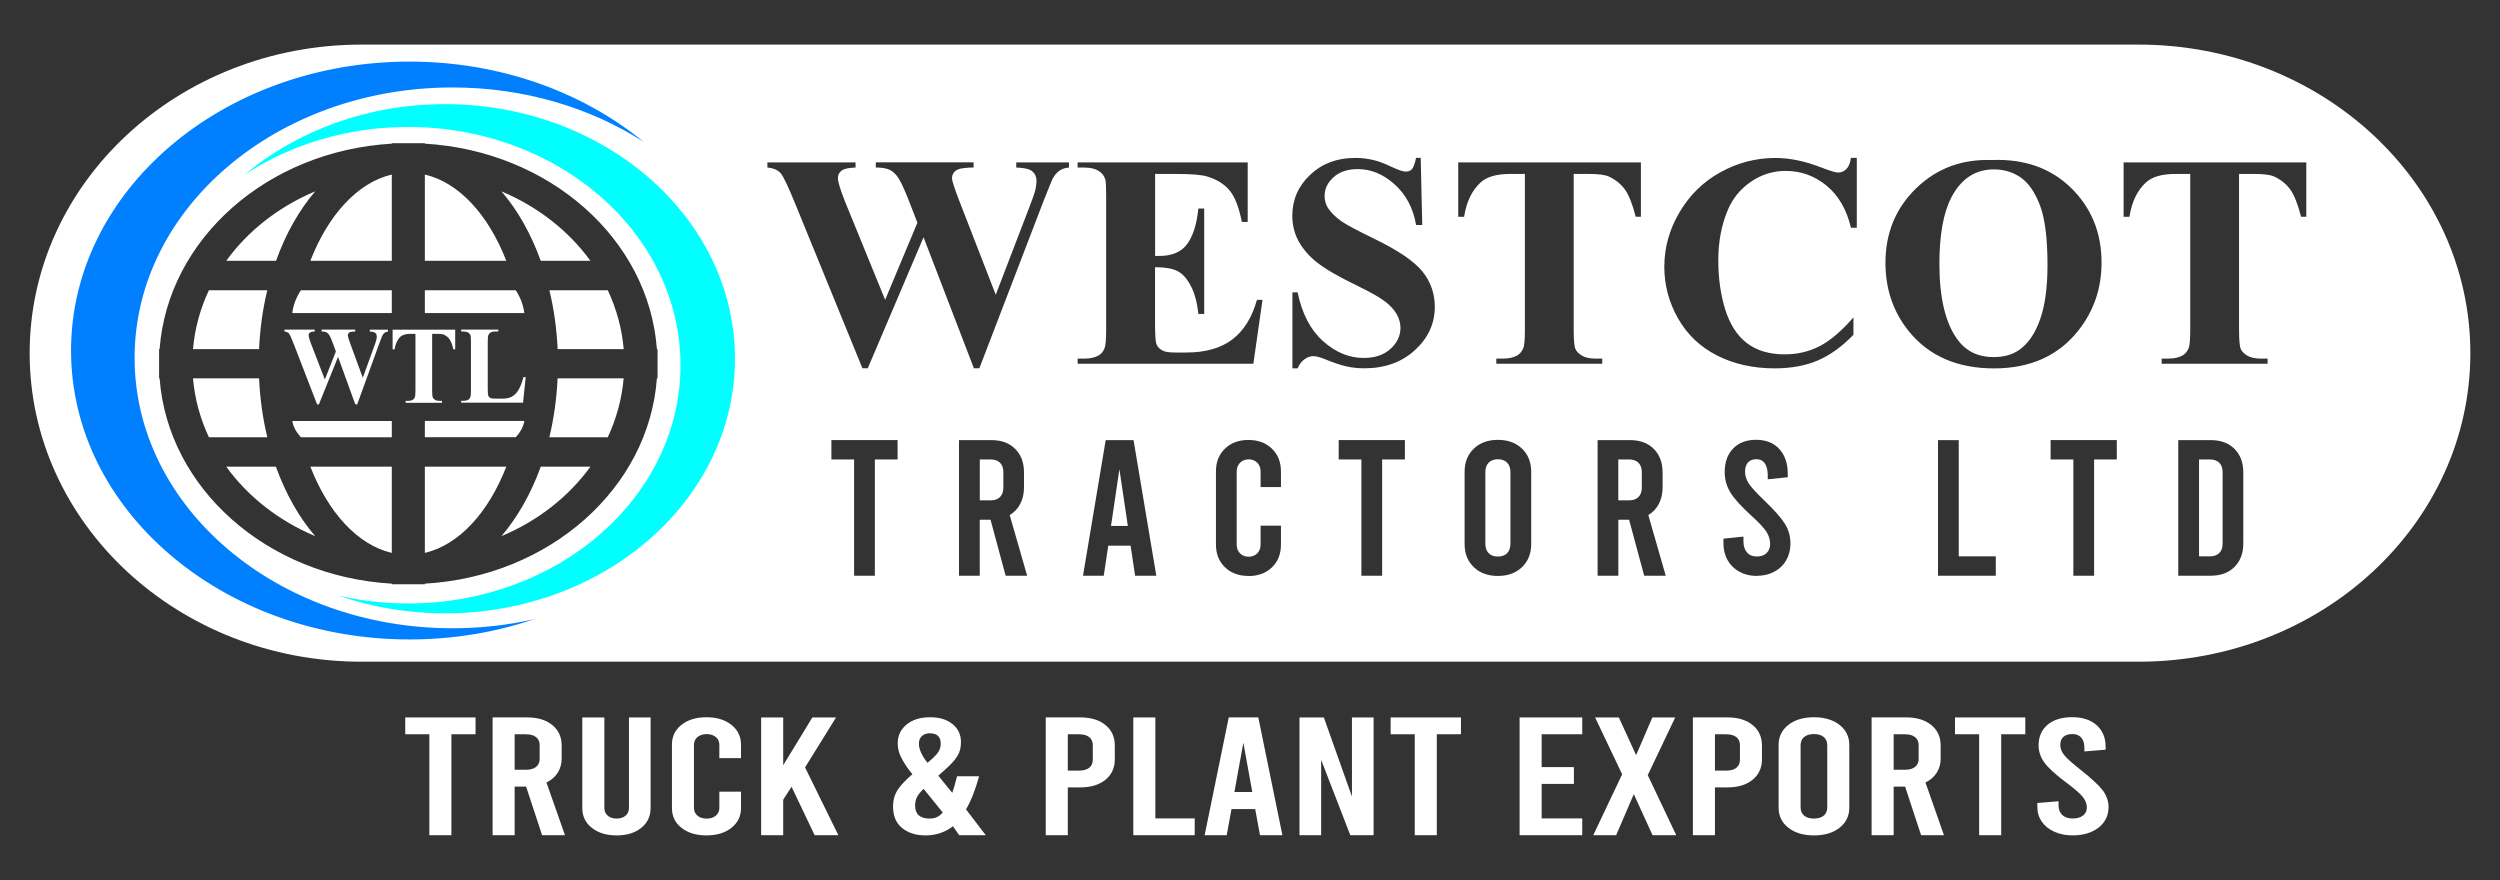 <?xml version="1.0" encoding="UTF-8"?><svg id="a" xmlns="http://www.w3.org/2000/svg" viewBox="0 0 500 176"><rect x="0" y="0" width="500" height="176" fill="#333333" stroke="none"/><defs><style>.b{fill:#007fff;}.b,.c,.d{fill-rule:evenodd;}.c{fill:#fff;}.d{fill:aqua;}</style></defs><path class="c" d="M439.81,111.27h2.16c.81,0,1.44-.22,1.88-.66.45-.44.67-1.06.67-1.86v-14.34c0-.8-.22-1.42-.67-1.86-.44-.44-1.07-.66-1.88-.66h-2.16v19.38ZM435.65,115.15v-27.13h6.51c1.99,0,3.57.59,4.74,1.76,1.18,1.18,1.76,2.75,1.76,4.71v14.18c0,1.97-.59,3.54-1.76,4.71-1.17,1.18-2.76,1.76-4.74,1.76h-6.51ZM410.12,91.89v-3.88h13.24v3.88h-4.54v23.26h-4.15v-23.26h-4.55ZM387.6,115.15v-27.13h4.15v23.25h7.41v3.88h-11.56ZM351.39,115.19c-1.31,0-2.47-.28-3.49-.83-1.02-.55-1.81-1.32-2.37-2.31-.56-.99-.84-2.11-.84-3.37v-.95l4-.41v.96c0,.94.24,1.67.71,2.21.47.54,1.12.81,1.96.81s1.46-.23,1.94-.68c.48-.45.73-1.07.73-1.84,0-.85-.26-1.67-.76-2.45-.51-.78-1.52-1.86-3.04-3.24-2.04-1.86-3.43-3.4-4.17-4.63-.74-1.23-1.12-2.57-1.12-4.03,0-1.98.56-3.56,1.68-4.72,1.12-1.17,2.67-1.75,4.62-1.75s3.5.61,4.62,1.84c1.12,1.23,1.69,2.87,1.69,4.94v.71l-4,.41v-.79c0-1.05-.2-1.85-.59-2.4-.39-.55-.95-.83-1.68-.83s-1.29.22-1.68.64c-.39.43-.59,1.05-.59,1.88s.26,1.62.78,2.39c.52.76,1.53,1.86,3.02,3.29,2.04,1.96,3.43,3.53,4.17,4.72.74,1.19,1.11,2.5,1.11,3.93,0,1.25-.28,2.37-.84,3.35-.56.98-1.35,1.74-2.37,2.29-1.02.55-2.18.83-3.49.83M323.66,91.89v8.18h2.15c.81,0,1.44-.22,1.88-.66.44-.44.67-1.06.67-1.86v-3.14c0-.8-.22-1.42-.67-1.86-.45-.44-1.07-.66-1.88-.66h-2.15ZM333.15,115.15h-4.31l-3.02-11.2h-2.15v11.2h-4.15v-27.13h6.5c1.99,0,3.57.59,4.74,1.76,1.17,1.18,1.76,2.75,1.76,4.71v2.98c0,1.24-.25,2.34-.74,3.29-.5.96-1.2,1.71-2.12,2.25l3.49,12.13ZM299.58,111.31c.78,0,1.4-.22,1.84-.67.44-.45.67-1.09.67-1.91v-14.29c0-.82-.22-1.46-.67-1.91-.44-.45-1.06-.68-1.84-.68s-1.4.23-1.84.68c-.44.45-.67,1.08-.67,1.91v14.29c0,.82.22,1.46.67,1.91.44.45,1.06.67,1.84.67M299.58,115.19c-1.99,0-3.59-.58-4.82-1.76-1.23-1.17-1.84-2.71-1.84-4.63v-14.44c0-1.91.61-3.46,1.84-4.63,1.23-1.17,2.83-1.76,4.82-1.76s3.59.58,4.82,1.76c1.23,1.17,1.84,2.72,1.84,4.63v14.44c0,1.91-.61,3.46-1.84,4.63-1.23,1.17-2.83,1.76-4.82,1.76M267.74,91.89v-3.88h13.24v3.88h-4.55v23.26h-4.15v-23.26h-4.55ZM249.69,115.19c-1.93,0-3.5-.58-4.7-1.74-1.2-1.16-1.8-2.67-1.8-4.53v-14.66c0-1.86.6-3.38,1.8-4.53,1.2-1.16,2.77-1.74,4.7-1.74s3.5.58,4.7,1.75c1.2,1.17,1.8,2.68,1.8,4.56v3.11h-4.07v-3.07c0-.75-.22-1.35-.67-1.79-.44-.45-1.02-.68-1.72-.68s-1.28.23-1.72.68c-.44.45-.67,1.05-.67,1.8v14.52c0,.75.22,1.35.67,1.8.44.45,1.02.67,1.72.67s1.28-.22,1.72-.67c.45-.45.67-1.05.67-1.8v-3.74h4.07v3.79c0,1.87-.6,3.39-1.8,4.55-1.2,1.16-2.77,1.74-4.7,1.74M222.2,105.19h3.37l-1.69-11.35-1.68,11.35ZM227.02,115.15l-.9-6.01h-4.47l-.9,6.01h-4.15l4.54-27.13h5.57l4.55,27.13h-4.23ZM195.96,91.89v8.18h2.16c.81,0,1.44-.22,1.88-.66.44-.44.67-1.06.67-1.86v-3.14c0-.8-.22-1.42-.67-1.86-.45-.44-1.07-.66-1.88-.66h-2.16ZM205.44,115.15h-4.31l-3.02-11.2h-2.16v11.2h-4.15v-27.13h6.5c1.99,0,3.57.59,4.74,1.76,1.18,1.18,1.76,2.75,1.76,4.71v2.98c0,1.24-.25,2.34-.74,3.29-.5.96-1.2,1.71-2.12,2.25l3.49,12.13ZM166.28,91.89v-3.88h13.24v3.88h-4.55v23.26h-4.15v-23.26h-4.54ZM427.71,8.92H72.29C35.64,8.92,5.93,36.55,5.93,70.63s29.71,61.71,66.36,61.71h355.42c36.65,0,66.36-27.63,66.36-61.71s-29.71-61.71-66.36-61.71M424.72,32.48h36.54v10.87h-1.05c-.64-2.51-1.35-4.31-2.13-5.41-.78-1.1-1.85-1.97-3.21-2.62-.76-.35-2.09-.53-3.99-.53h-3.07v31.1c0,2.07.11,3.37.34,3.89.23.52.67.97,1.33,1.36.66.39,1.56.58,2.71.58h1.33v1.03h-21.19v-1.03h1.34c1.17,0,2.11-.21,2.83-.63.52-.28.92-.76,1.22-1.43.22-.48.33-1.74.33-3.77v-31.1h-2.95c-2.72,0-4.7.57-5.93,1.72-1.73,1.6-2.82,3.88-3.28,6.85h-1.17v-10.87ZM398.78,33.88c-3.73,0-6.57,1.88-8.52,5.63-1.59,3.08-2.38,7.51-2.38,13.27,0,6.85,1.23,11.92,3.67,15.2,1.71,2.29,4.1,3.44,7.17,3.44,2.07,0,3.79-.49,5.18-1.48,1.77-1.26,3.14-3.28,4.12-6.06.98-2.78,1.48-6.39,1.48-10.86,0-5.31-.5-9.29-1.5-11.93-1.01-2.64-2.28-4.5-3.84-5.58-1.56-1.09-3.35-1.63-5.38-1.63M398.42,32c6.49-.24,11.75,1.63,15.81,5.6,4.05,3.97,6.08,8.94,6.08,14.91,0,5.1-1.51,9.58-4.53,13.46-4,5.14-9.66,7.71-16.96,7.71s-12.99-2.45-16.99-7.35c-3.16-3.87-4.74-8.46-4.74-13.78,0-5.97,2.06-10.94,6.17-14.92,4.11-3.98,9.17-5.85,15.18-5.62M370.19,31.57h1.17v13.97h-1.17c-.88-3.67-2.51-6.48-4.9-8.43-2.39-1.95-5.11-2.93-8.14-2.93-2.53,0-4.86.72-6.97,2.17s-3.66,3.34-4.63,5.68c-1.26,2.99-1.89,6.32-1.89,9.99s.46,6.89,1.38,9.86c.92,2.96,2.35,5.2,4.31,6.72,1.96,1.51,4.49,2.27,7.6,2.27,2.55,0,4.89-.56,7.02-1.66,2.12-1.11,4.36-3.02,6.72-5.73v3.47c-2.28,2.36-4.65,4.07-7.11,5.13-2.47,1.06-5.35,1.59-8.64,1.59-4.33,0-8.18-.86-11.55-2.58-3.36-1.72-5.96-4.19-7.79-7.42-1.83-3.23-2.74-6.66-2.74-10.3,0-3.84,1.01-7.48,3.04-10.92,2.03-3.44,4.76-6.12,8.2-8.01,3.44-1.9,7.1-2.85,10.97-2.85,2.85,0,5.87.62,9.04,1.85,1.84.71,3.01,1.07,3.5,1.07.64,0,1.19-.23,1.66-.7.47-.47.77-1.2.91-2.22M291.64,32.48h36.54v10.87h-1.04c-.64-2.51-1.35-4.31-2.13-5.41-.78-1.1-1.85-1.97-3.21-2.62-.76-.35-2.09-.53-3.99-.53h-3.07v31.1c0,2.07.11,3.37.34,3.89.23.52.67.97,1.33,1.36.66.39,1.56.58,2.71.58h1.33v1.03h-21.19v-1.03h1.34c1.17,0,2.11-.21,2.83-.63.51-.28.92-.76,1.22-1.43.22-.48.33-1.74.33-3.77v-31.1h-2.95c-2.72,0-4.7.57-5.93,1.72-1.73,1.6-2.82,3.88-3.28,6.85h-1.17v-10.87ZM283.22,31.57h.92l.31,13.43h-1.23c-.58-3.36-2.01-6.06-4.28-8.11-2.27-2.05-4.73-3.07-7.38-3.07-2.04,0-3.66.54-4.85,1.62-1.19,1.08-1.79,2.32-1.79,3.72,0,.89.21,1.68.63,2.37.58.93,1.51,1.85,2.79,2.76.94.65,3.11,1.81,6.52,3.47,4.77,2.31,7.98,4.5,9.64,6.55,1.64,2.06,2.46,4.41,2.46,7.05,0,3.36-1.33,6.25-3.98,8.67s-6.02,3.63-10.11,3.63c-1.28,0-2.49-.13-3.63-.39-1.14-.26-2.57-.74-4.29-1.45-.96-.39-1.75-.59-2.37-.59-.52,0-1.07.2-1.65.6-.58.4-1.05,1.01-1.41,1.83h-1.04v-15.19h1.04c.88,4.26,2.58,7.52,5.09,9.76,2.51,2.24,5.22,3.36,8.12,3.36,2.24,0,4.03-.6,5.36-1.81,1.33-1.21,2-2.61,2-4.21,0-.95-.26-1.87-.77-2.76-.51-.89-1.29-1.74-2.33-2.53-1.04-.8-2.88-1.84-5.53-3.13-3.71-1.8-6.36-3.33-7.98-4.6-1.61-1.26-2.85-2.68-3.72-4.24-.87-1.56-1.3-3.28-1.3-5.16,0-3.21,1.19-5.94,3.57-8.19,2.38-2.26,5.38-3.38,9-3.38,1.32,0,2.6.16,3.84.47.94.24,2.08.67,3.43,1.31,1.35.64,2.3.96,2.84.96s.93-.16,1.23-.47c.3-.31.58-1.07.84-2.26M235.26,34.79h-4.24v16.4h.81c2.58,0,4.46-.8,5.62-2.4,1.16-1.6,1.9-3.96,2.22-7.08h1.17v21.08h-1.17c-.24-2.3-.75-4.18-1.52-5.64-.77-1.46-1.67-2.45-2.69-2.95-1.02-.51-2.51-.76-4.45-.76v11.32c0,2.21.09,3.57.28,4.06.19.49.55.9,1.07,1.21.52.32,1.36.47,2.52.47h2.43c3.8,0,6.85-.87,9.14-2.6,2.29-1.73,3.94-4.38,4.94-7.93h1.11l-1.83,12.78h-35.14v-1.03h1.34c1.18,0,2.12-.21,2.84-.63.52-.28.92-.76,1.19-1.43.22-.48.33-1.74.33-3.77v-26.54c0-1.83-.05-2.96-.15-3.38-.2-.7-.57-1.24-1.11-1.62-.76-.56-1.79-.84-3.11-.84h-1.34v-1.03h34.02v11.9h-1.17c-.58-2.91-1.39-5-2.43-6.27-1.05-1.27-2.52-2.2-4.43-2.79-1.11-.36-3.2-.53-6.27-.53M203.23,32.48h10.57v1.03c-.77.06-1.41.27-1.93.64-.52.37-.99.93-1.39,1.68-.12.24-.74,1.78-1.86,4.61l-12.75,33.22h-1.09l-10.07-26.21-11.16,26.21h-1.06l-13.43-32.87c-1.36-3.33-2.31-5.35-2.85-6.05-.54-.7-1.45-1.11-2.73-1.23v-1.03h17.63v1.03c-1.42.04-2.36.25-2.83.64-.47.39-.7.88-.7,1.45,0,.76.49,2.37,1.47,4.83l7.98,19.54,6.45-15.43-1.61-4.16c-.92-2.34-1.63-3.9-2.13-4.69-.5-.78-1.07-1.34-1.72-1.68-.65-.34-1.6-.51-2.86-.51v-1.03h19.56v1.03c-1.38.02-2.37.13-2.97.33-.42.14-.75.37-.99.7-.24.33-.36.71-.36,1.13,0,.46.45,1.87,1.35,4.23l7.4,19.06,6.62-17.25c.7-1.8,1.13-3.02,1.29-3.68.16-.66.24-1.27.24-1.82,0-.82-.28-1.46-.84-1.93-.56-.47-1.63-.72-3.21-.76v-1.03ZM104.69,75.43c-.32,1.15-.66,2.02-1.02,2.6-.36.59-.78,1.02-1.28,1.29-.49.27-1.11.41-1.84.41h-1.16c-.66,0-1.07-.03-1.24-.1-.24-.1-.4-.25-.48-.46-.08-.21-.12-.68-.12-1.43v-9.32c0-.74.04-1.19.11-1.37.1-.24.25-.42.42-.52.25-.15.57-.23.98-.23h.61v-.38h-7.44v.38h.46c.39,0,.7.07.93.21.23.14.38.31.46.49.08.19.11.66.11,1.41v9.63c0,.74-.04,1.19-.11,1.37-.1.25-.23.42-.41.52-.25.15-.57.23-.97.23h-.46v.38h12.37l.53-5.11h-.44ZM78.52,65.93v3.94h.4c.16-1.07.53-1.9,1.12-2.48.42-.42,1.1-.62,2.04-.62h1.01v11.29c0,.74-.04,1.19-.11,1.37-.1.25-.24.42-.42.52-.24.15-.57.23-.97.23h-.46v.38h7.27v-.38h-.46c-.39,0-.7-.07-.93-.21-.23-.14-.38-.31-.46-.5-.08-.19-.12-.66-.12-1.41v-11.29h1.05c.65,0,1.11.06,1.37.19.47.24.83.55,1.1.95.27.4.51,1.05.73,1.96h.36v-3.94h-12.54ZM73.96,65.93v.38c.54.01.91.11,1.1.28.19.17.29.4.29.7,0,.2-.03.42-.08.66-.05.24-.2.69-.44,1.34l-2.27,6.26-2.54-6.92c-.31-.86-.46-1.37-.46-1.54,0-.15.04-.29.12-.41.08-.12.2-.21.34-.26.21-.07.54-.11,1.02-.12v-.38h-6.71v.38c.43,0,.76.06.98.18.22.12.42.33.59.61.17.28.42.85.73,1.7l.55,1.51-2.21,5.6-2.74-7.09c-.34-.89-.5-1.48-.5-1.75,0-.21.08-.38.24-.53.16-.14.49-.22.97-.23v-.38h-6.05v.38c.44.04.75.19.94.45.18.25.51.98.98,2.2l4.61,11.93h.36l3.83-9.51,3.45,9.51h.38l4.37-12.05c.39-1.03.6-1.59.64-1.67.14-.27.3-.48.48-.61.18-.13.4-.21.66-.23v-.38h-3.63ZM111.53,69.82c-.2-4.11-.75-8.07-1.65-11.77h11.68c1.72,3.67,2.82,7.61,3.18,11.77h-13.21ZM121.55,87.45h-11.68c.9-3.71,1.45-7.67,1.65-11.78h13.21c-.36,4.17-1.46,8.1-3.18,11.78M100.29,107.23c3.22-3.78,5.91-8.5,7.86-13.89h9.93c-4.32,5.97-10.48,10.82-17.79,13.89M84.97,110.58v-17.25h16.29c-3.56,9.16-9.44,15.65-16.29,17.25M84.97,84.19h19.9c-.19,1.15-.78,2.24-1.72,3.25h-18.18v-3.25ZM84.97,58.05h18.18c.94,1.42,1.5,2.94,1.72,4.56h-19.9v-4.56ZM84.97,34.91c6.86,1.6,12.73,8.09,16.29,17.25h-16.29v-17.25ZM118.08,52.16h-9.93c-1.95-5.39-4.61-10.13-7.86-13.89,7.3,3.07,13.47,7.92,17.79,13.89M78.36,52.16h-16.29c3.56-9.16,9.44-15.65,16.29-17.25v17.25ZM78.36,62.61h-19.9c.19-1.61.78-3.14,1.72-4.56h18.18v4.56ZM78.36,87.45h-18.18c-.94-1.02-1.53-2.1-1.72-3.25h19.9v3.25ZM78.36,110.58c-6.85-1.6-12.73-8.09-16.29-17.25h16.29v17.25ZM45.25,93.34h9.93c1.95,5.39,4.61,10.13,7.86,13.89-7.3-3.07-13.47-7.92-17.79-13.89M38.6,75.67h13.21c.2,4.11.75,8.07,1.65,11.78h-11.68c-1.72-3.68-2.82-7.61-3.18-11.78M41.78,58.05h11.68c-.91,3.7-1.45,7.67-1.65,11.77h-13.21c.36-4.17,1.46-8.1,3.18-11.77M63.04,38.27c-3.22,3.76-5.91,8.5-7.83,13.89h-9.96c4.32-5.97,10.48-10.82,17.79-13.89M131.38,69.82c-1.62-22.03-21.51-39.62-46.41-41.09v-.09h-6.61v.09c-24.9,1.46-44.79,19.06-46.44,41.09h-.1v5.85h.1c1.65,22.03,21.54,39.62,46.44,41.06v.12h6.61v-.12c24.9-1.43,44.79-19.03,46.41-41.06h.13v-5.85h-.13Z"/><path class="b" d="M90.49,125.65c-35.11,0-63.57-24.21-63.57-54.08s28.46-54.08,63.57-54.08c14.36,0,27.61,4.05,38.25,10.89-12.16-9.95-28.66-16.06-46.83-16.06-37.39,0-67.7,25.87-67.7,57.79s30.31,57.78,67.7,57.78c8.82,0,17.24-1.44,24.97-4.06-5.23,1.19-10.72,1.82-16.39,1.82"/><path class="d" d="M81.64,120.69c30.07,0,54.46-21.34,54.46-47.65s-24.38-47.65-54.46-47.65c-12.3,0-23.65,3.57-32.77,9.59,10.42-8.76,24.55-14.15,40.12-14.15,32.03,0,58,22.8,58,50.92s-25.97,50.92-58,50.92c-7.55,0-14.77-1.27-21.39-3.58,4.48,1.04,9.19,1.6,14.04,1.6"/><polygon class="c" points="81.05 146.85 81.05 143.49 95.11 143.49 95.11 146.85 90.28 146.85 90.28 167.04 85.87 167.04 85.87 146.85 81.05 146.85"/><path class="c" d="M102.93,146.85v7.1h2.29c.86,0,1.53-.19,2-.57.47-.38.71-.92.71-1.61v-2.73c0-.69-.24-1.24-.71-1.61-.47-.38-1.14-.57-2-.57h-2.29ZM113,167.04h-4.58l-3.2-9.72h-2.29v9.72h-4.41v-23.56h6.91c2.11,0,3.79.51,5.03,1.53,1.25,1.02,1.87,2.38,1.87,4.09v2.59c0,1.08-.26,2.03-.79,2.86-.53.83-1.28,1.48-2.25,1.95l3.7,10.53Z"/><path class="c" d="M123.32,167.08c-2.03,0-3.68-.5-4.95-1.51-1.28-1.01-1.91-2.32-1.91-3.94v-18.14h4.41v18.1c0,.66.23,1.18.69,1.56.46.38,1.04.56,1.77.56s1.31-.19,1.77-.56c.46-.38.69-.89.69-1.56v-18.1h4.33v18.14c0,1.62-.62,2.93-1.87,3.94-1.25,1.01-2.88,1.51-4.91,1.51"/><path class="c" d="M141.29,167.08c-2.05,0-3.72-.5-4.99-1.51-1.28-1.01-1.91-2.32-1.91-3.94v-12.73c0-1.62.64-2.93,1.91-3.94,1.28-1.01,2.94-1.51,4.99-1.51s3.72.51,4.99,1.52c1.28,1.01,1.92,2.33,1.92,3.96v2.7h-4.33v-2.66c0-.65-.24-1.17-.71-1.56-.47-.39-1.08-.59-1.83-.59s-1.36.2-1.83.59c-.47.39-.71.91-.71,1.56v12.61c0,.65.24,1.17.71,1.56.47.39,1.08.58,1.83.58s1.36-.19,1.83-.58c.47-.39.71-.91.71-1.56v-3.25h4.33v3.29c0,1.62-.64,2.94-1.92,3.95-1.28,1.01-2.94,1.51-4.99,1.51"/><polygon class="c" points="162.93 167.04 158.31 157.35 156.64 159.94 156.64 167.04 152.23 167.04 152.23 143.49 156.64 143.49 156.64 153.05 162.47 143.49 167.21 143.49 161.01 153.48 167.67 167.04 162.93 167.04"/><path class="c" d="M185.93,163.71c.53,0,1-.09,1.41-.27.42-.18.82-.5,1.21-.95l-3.83-4.72c-.61.58-1.05,1.12-1.31,1.62-.26.5-.39,1.07-.39,1.72,0,1.73.97,2.6,2.91,2.6M186.02,146.65c-.69,0-1.24.19-1.64.56-.4.37-.6.87-.6,1.51,0,1.11.57,2.39,1.71,3.83.94-.74,1.62-1.4,2.04-1.96.42-.57.62-1.19.62-1.86s-.18-1.19-.54-1.54c-.36-.35-.89-.52-1.58-.52M197.12,167.04h-5.28l-1.25-1.8c-1.55,1.22-3.38,1.84-5.49,1.84-1.91,0-3.47-.49-4.68-1.48-1.21-.98-1.81-2.41-1.81-4.29,0-1.29.31-2.41.94-3.36.62-.95,1.6-1.98,2.93-3.1l-.62-.79c-.69-.92-1.25-1.81-1.68-2.68-.43-.86-.64-1.78-.64-2.74,0-1.51.59-2.75,1.77-3.73,1.18-.97,2.74-1.46,4.68-1.46s3.36.45,4.49,1.35c1.14.9,1.71,2.1,1.71,3.61,0,.83-.13,1.55-.39,2.16-.26.61-.7,1.25-1.31,1.92-.61.67-1.55,1.55-2.83,2.64l2.79,3.44c.25-.69.57-1.79.96-3.32h4.41c-.78,2.8-1.65,5.01-2.62,6.62l3.95,5.16Z"/><path class="c" d="M213.56,154.12h2.29c.86,0,1.53-.19,2-.57.47-.38.71-.92.71-1.62v-2.89c0-.69-.24-1.24-.71-1.61-.47-.38-1.14-.57-2-.57h-2.29v7.27ZM209.15,167.04v-23.56h6.91c2.11,0,3.79.51,5.03,1.53,1.25,1.02,1.87,2.38,1.87,4.09v2.76c0,1.71-.62,3.07-1.87,4.09-1.25,1.02-2.93,1.53-5.03,1.53h-2.5v9.56h-4.41Z"/><polygon class="c" points="226.66 167.04 226.66 143.49 231.07 143.49 231.07 163.68 238.94 163.68 238.94 167.04 226.66 167.04"/><path class="c" d="M246.88,158.4h3.58l-1.79-9.86-1.79,9.86ZM252,167.04l-.96-5.22h-4.74l-.96,5.22h-4.41l4.82-23.56h5.91l4.82,23.56h-4.49Z"/><polygon class="c" points="259.9 167.04 259.9 143.49 264.77 143.49 270.39 159.31 270.39 143.49 274.72 143.49 274.72 167.04 270.06 167.04 264.23 151.97 264.23 167.04 259.9 167.04"/><polygon class="c" points="278.13 146.85 278.13 143.49 292.19 143.49 292.19 146.85 287.36 146.85 287.36 167.04 282.95 167.04 282.95 146.85 278.13 146.85"/><polygon class="c" points="303.92 167.04 303.92 143.49 316.45 143.49 316.45 146.85 308.33 146.85 308.33 153.42 314.78 153.42 314.78 156.78 308.33 156.78 308.33 163.68 316.45 163.68 316.45 167.04 303.92 167.04"/><polygon class="c" points="335.25 167.04 330.51 167.04 326.76 158.83 323.23 167.04 318.65 167.04 324.43 154.86 319.02 143.49 323.77 143.49 327.22 151.03 330.47 143.49 335.04 143.49 329.55 155.03 335.25 167.04"/><path class="c" d="M342.99,154.12h2.29c.86,0,1.52-.19,2-.57.47-.38.71-.92.71-1.62v-2.89c0-.69-.24-1.24-.71-1.61-.47-.38-1.14-.57-2-.57h-2.29v7.27ZM338.58,167.04v-23.56h6.91c2.11,0,3.79.51,5.03,1.53,1.25,1.02,1.87,2.38,1.87,4.09v2.76c0,1.71-.62,3.07-1.87,4.09-1.25,1.02-2.93,1.53-5.03,1.53h-2.5v9.56h-4.41Z"/><path class="c" d="M362.79,163.71c.83,0,1.48-.19,1.95-.58.47-.39.71-.94.71-1.66v-12.41c0-.71-.24-1.27-.71-1.66-.47-.39-1.12-.59-1.95-.59s-1.48.2-1.96.59c-.47.39-.71.94-.71,1.66v12.41c0,.71.24,1.27.71,1.66.47.39,1.12.58,1.96.58M362.79,167.08c-2.11,0-3.81-.51-5.12-1.53-1.3-1.02-1.95-2.36-1.95-4.02v-12.53c0-1.66.65-3,1.95-4.02,1.3-1.02,3.01-1.53,5.12-1.53s3.81.51,5.12,1.53c1.3,1.02,1.95,2.36,1.95,4.02v12.53c0,1.66-.65,3-1.95,4.02-1.3,1.02-3.01,1.53-5.12,1.53"/><path class="c" d="M378.73,146.85v7.1h2.29c.86,0,1.52-.19,2-.57.47-.38.71-.92.71-1.61v-2.73c0-.69-.24-1.24-.71-1.61-.47-.38-1.14-.57-2-.57h-2.29ZM388.8,167.04h-4.58l-3.2-9.72h-2.29v9.72h-4.41v-23.56h6.91c2.11,0,3.79.51,5.03,1.53,1.25,1.02,1.87,2.38,1.87,4.09v2.59c0,1.08-.26,2.03-.79,2.86-.53.83-1.28,1.48-2.25,1.95l3.7,10.53Z"/><polygon class="c" points="391 146.85 391 143.49 405.06 143.49 405.06 146.85 400.24 146.85 400.24 167.04 395.83 167.04 395.83 146.85 391 146.85"/><path class="c" d="M414.59,167.08c-1.39,0-2.62-.24-3.7-.72-1.08-.48-1.92-1.15-2.52-2.01-.6-.86-.9-1.83-.9-2.93v-.82l4.24-.35v.83c0,.81.25,1.45.75,1.92.5.47,1.19.7,2.08.7s1.55-.2,2.06-.59c.51-.39.77-.93.77-1.6,0-.74-.27-1.45-.81-2.12-.54-.68-1.61-1.61-3.22-2.81-2.16-1.61-3.64-2.95-4.43-4.02-.79-1.07-1.19-2.23-1.19-3.5,0-1.72.6-3.09,1.79-4.1,1.19-1.01,2.83-1.52,4.91-1.52s3.72.53,4.91,1.6c1.19,1.07,1.79,2.49,1.79,4.29v.61l-4.24.35v-.68c0-.91-.21-1.61-.62-2.08-.42-.48-1.01-.72-1.79-.72s-1.37.19-1.79.56c-.42.37-.62.91-.62,1.63s.28,1.41.83,2.08c.55.66,1.62,1.62,3.2,2.86,2.16,1.7,3.64,3.07,4.43,4.1.79,1.03,1.19,2.17,1.19,3.42,0,1.09-.3,2.06-.89,2.91-.6.85-1.43,1.51-2.52,1.99-1.08.48-2.32.72-3.7.72"/></svg>